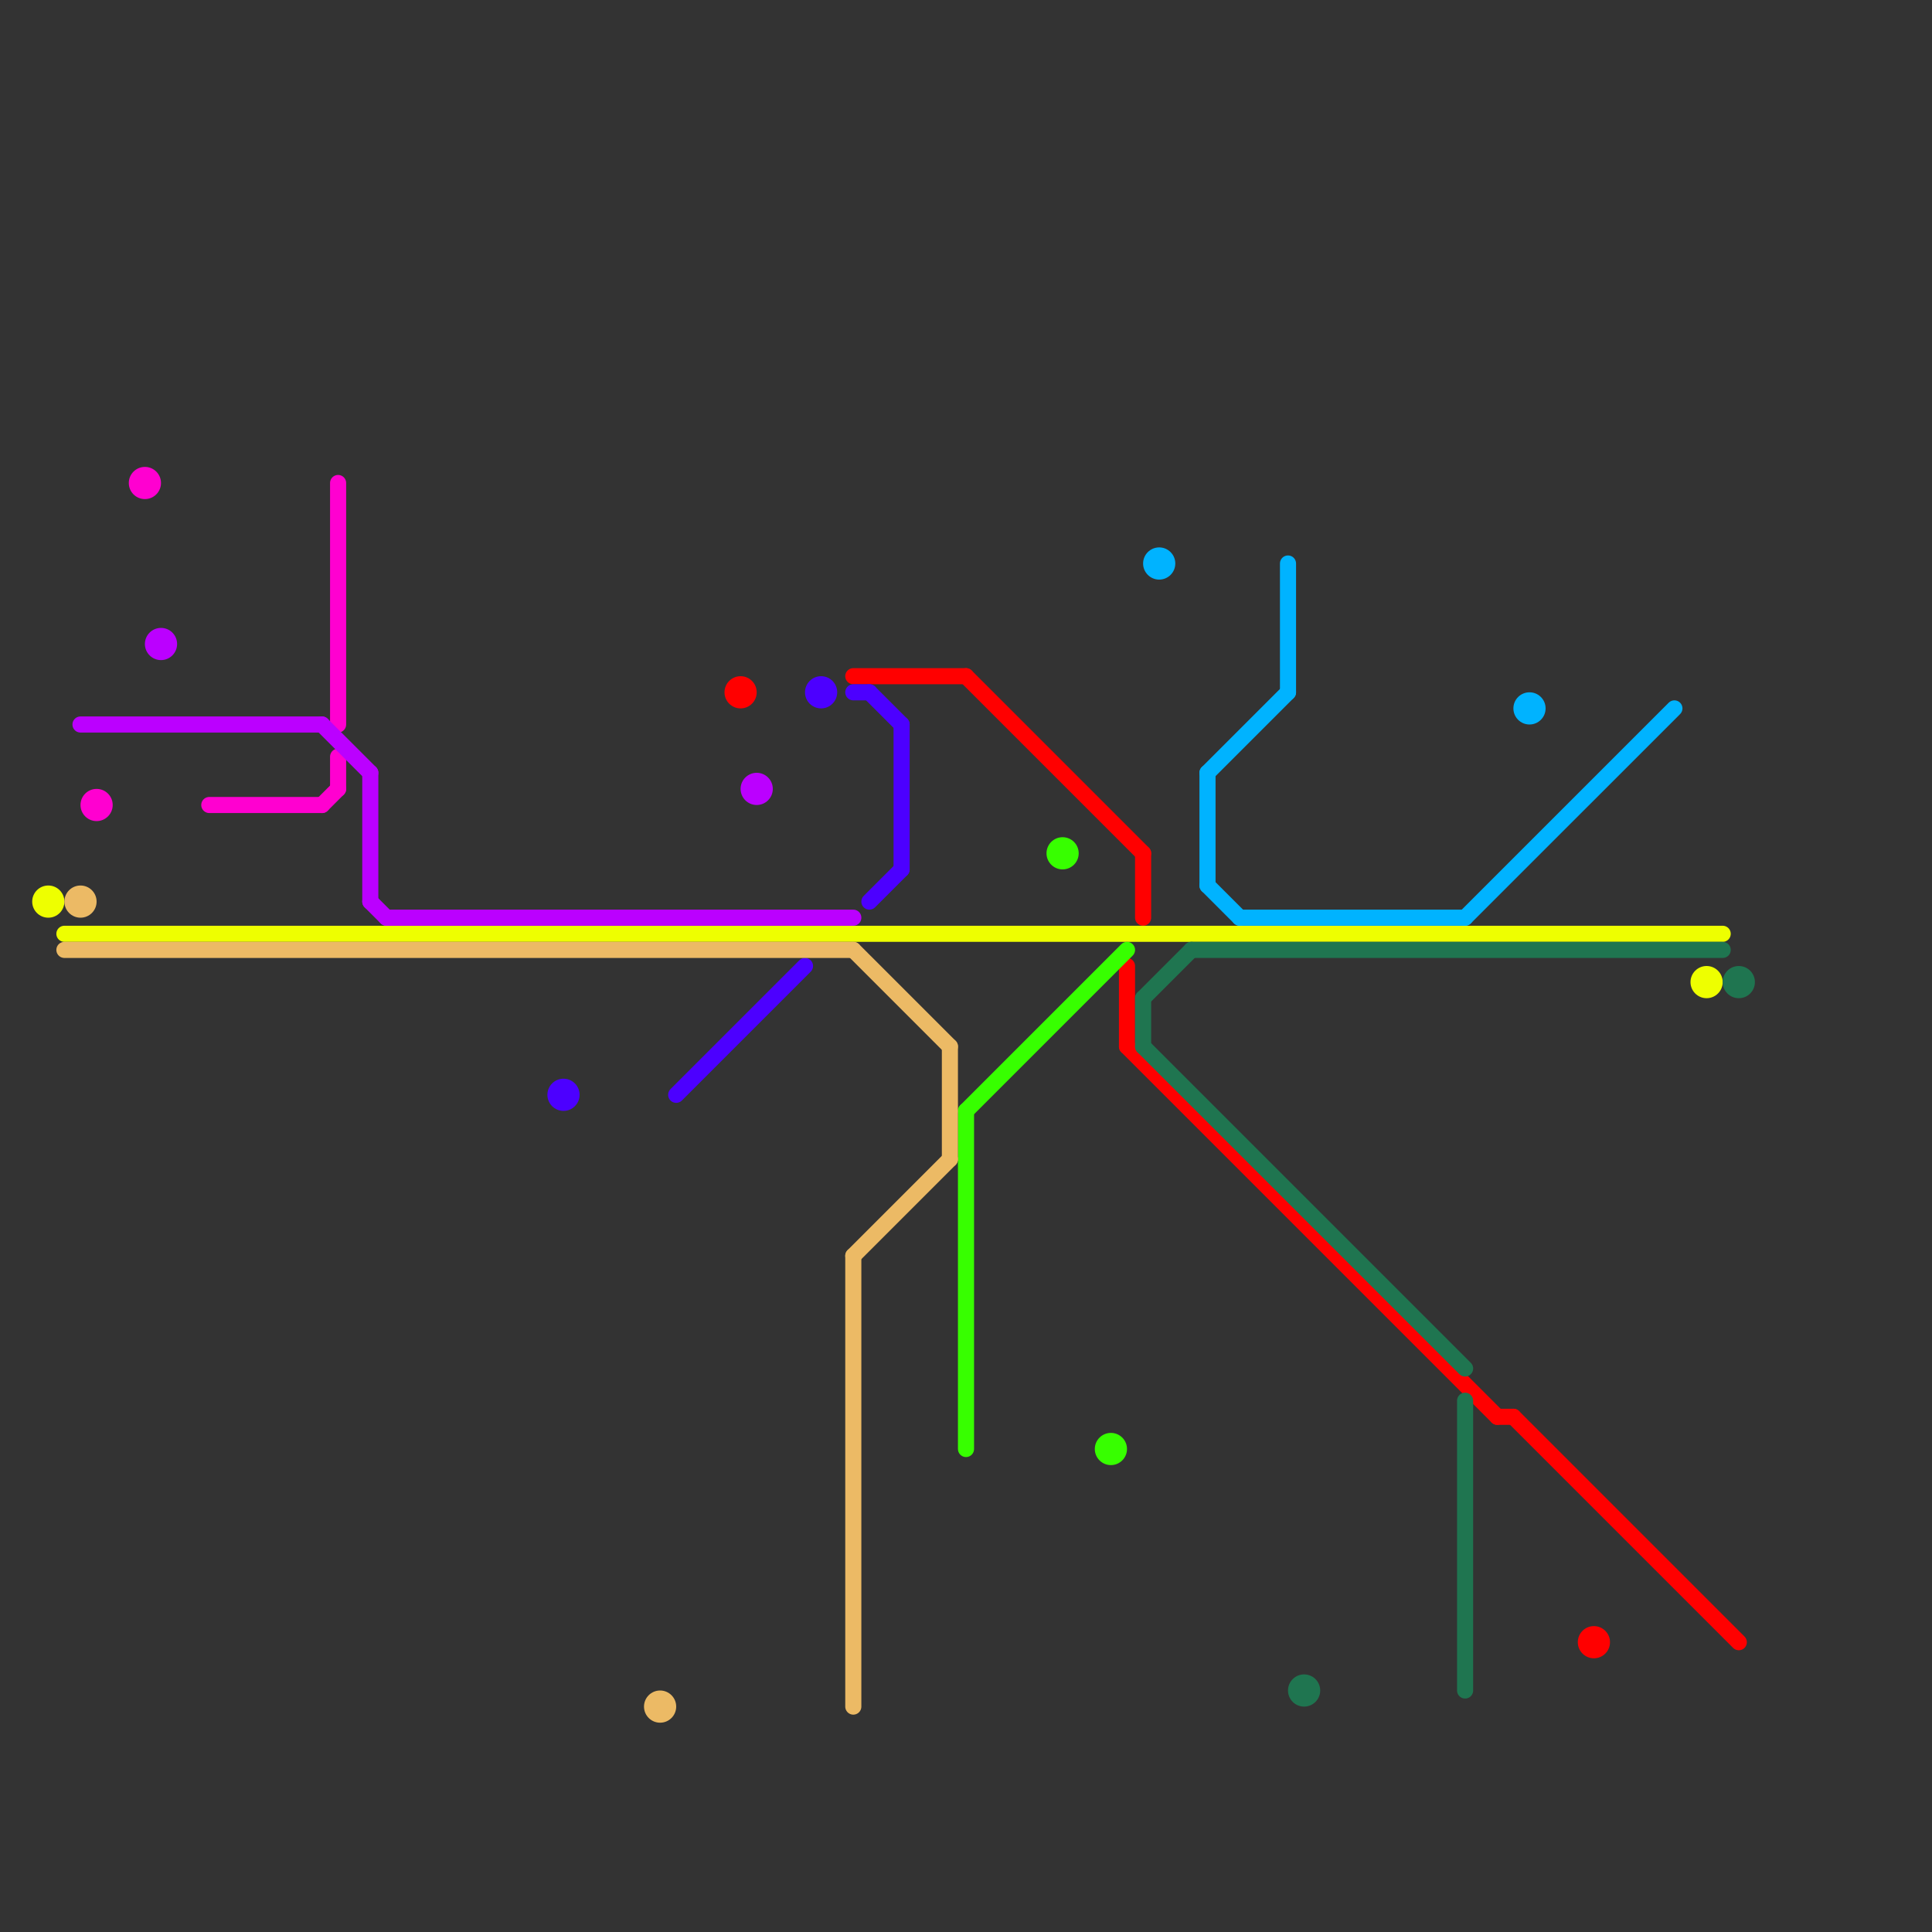 
<svg version="1.1" xmlns="http://www.w3.org/2000/svg" viewBox="0 0 120 120">
<rect x="0" y="0" width="120" height="120" fill="#333333" stroke="none"/>
<style>text { font: 1px Helvetica; font-weight: 600; white-space: pre; dominant-baseline: central; } line { stroke-width: 1; fill: none; stroke-linecap: round; stroke-linejoin: round; } .c0 { stroke: #ff0000 } .c1 { stroke: #eeff00 } .c2 { stroke: #37ff00 } .c3 { stroke: #4c00ff } .c4 { stroke: #ff00d0 } .c5 { stroke: #1f7550 } .c6 { stroke: #ecba65 } .c7 { stroke: #00b3ff } .c8 { stroke: #bb00ff } .w1 { stroke-width: 1; }</style><defs><g id="wm-xf"><circle r="1.2" fill="#000"/><circle r="0.9" fill="#fff"/><circle r="0.6" fill="#000"/><circle r="0.3" fill="#fff"/></g><g id="wm"><circle r="0.6" fill="#000"/><circle r="0.3" fill="#fff"/></g><g id="ct-xf"><circle r="0.5" fill="#fff" stroke="#000" stroke-width="0.2"/></g><g id="ct"><circle r="0.5" fill="#fff" stroke="#000" stroke-width="0.1"/></g></defs><line class="c0 " x1="70" y1="65" x2="93" y2="88"/><line class="c0 " x1="71" y1="53" x2="71" y2="57"/><line class="c0 " x1="60" y1="42" x2="71" y2="53"/><line class="c0 " x1="93" y1="88" x2="94" y2="88"/><line class="c0 " x1="53" y1="42" x2="60" y2="42"/><line class="c0 " x1="70" y1="60" x2="70" y2="65"/><line class="c0 " x1="94" y1="88" x2="108" y2="102"/><circle cx="99" cy="102" r="1" fill="#ff0000" /><circle cx="46" cy="43" r="1" fill="#ff0000" /><line class="c1 " x1="4" y1="58" x2="107" y2="58"/><circle cx="106" cy="61" r="1" fill="#eeff00" /><circle cx="3" cy="56" r="1" fill="#eeff00" /><line class="c2 " x1="60" y1="69" x2="60" y2="90"/><line class="c2 " x1="60" y1="69" x2="70" y2="59"/><circle cx="69" cy="90" r="1" fill="#37ff00" /><circle cx="66" cy="53" r="1" fill="#37ff00" /><line class="c3 " x1="42" y1="68" x2="50" y2="60"/><line class="c3 " x1="54" y1="56" x2="56" y2="54"/><line class="c3 " x1="53" y1="43" x2="54" y2="43"/><line class="c3 " x1="56" y1="45" x2="56" y2="54"/><line class="c3 " x1="54" y1="43" x2="56" y2="45"/><circle cx="51" cy="43" r="1" fill="#4c00ff" /><circle cx="35" cy="68" r="1" fill="#4c00ff" /><line class="c4 " x1="20" y1="50" x2="21" y2="49"/><line class="c4 " x1="21" y1="47" x2="21" y2="49"/><line class="c4 " x1="13" y1="50" x2="20" y2="50"/><line class="c4 " x1="21" y1="30" x2="21" y2="45"/><circle cx="9" cy="30" r="1" fill="#ff00d0" /><circle cx="6" cy="50" r="1" fill="#ff00d0" /><line class="c5 " x1="71" y1="62" x2="74" y2="59"/><line class="c5 " x1="91" y1="87" x2="91" y2="105"/><line class="c5 " x1="71" y1="65" x2="91" y2="85"/><line class="c5 " x1="71" y1="62" x2="71" y2="65"/><line class="c5 " x1="74" y1="59" x2="107" y2="59"/><circle cx="81" cy="105" r="1" fill="#1f7550" /><circle cx="108" cy="61" r="1" fill="#1f7550" /><line class="c6 " x1="53" y1="78" x2="59" y2="72"/><line class="c6 " x1="53" y1="59" x2="59" y2="65"/><line class="c6 " x1="53" y1="78" x2="53" y2="106"/><line class="c6 " x1="59" y1="65" x2="59" y2="72"/><line class="c6 " x1="4" y1="59" x2="53" y2="59"/><circle cx="5" cy="56" r="1" fill="#ecba65" /><circle cx="41" cy="106" r="1" fill="#ecba65" /><line class="c7 " x1="75" y1="48" x2="75" y2="55"/><line class="c7 " x1="91" y1="57" x2="104" y2="44"/><line class="c7 " x1="80" y1="35" x2="80" y2="43"/><line class="c7 " x1="77" y1="57" x2="91" y2="57"/><line class="c7 " x1="75" y1="55" x2="77" y2="57"/><line class="c7 " x1="75" y1="48" x2="80" y2="43"/><circle cx="72" cy="35" r="1" fill="#00b3ff" /><circle cx="95" cy="44" r="1" fill="#00b3ff" /><line class="c8 " x1="5" y1="45" x2="20" y2="45"/><line class="c8 " x1="24" y1="57" x2="53" y2="57"/><line class="c8 " x1="23" y1="56" x2="24" y2="57"/><line class="c8 " x1="23" y1="48" x2="23" y2="56"/><line class="c8 " x1="20" y1="45" x2="23" y2="48"/><circle cx="10" cy="40" r="1" fill="#bb00ff" /><circle cx="47" cy="49" r="1" fill="#bb00ff" />
</svg>

